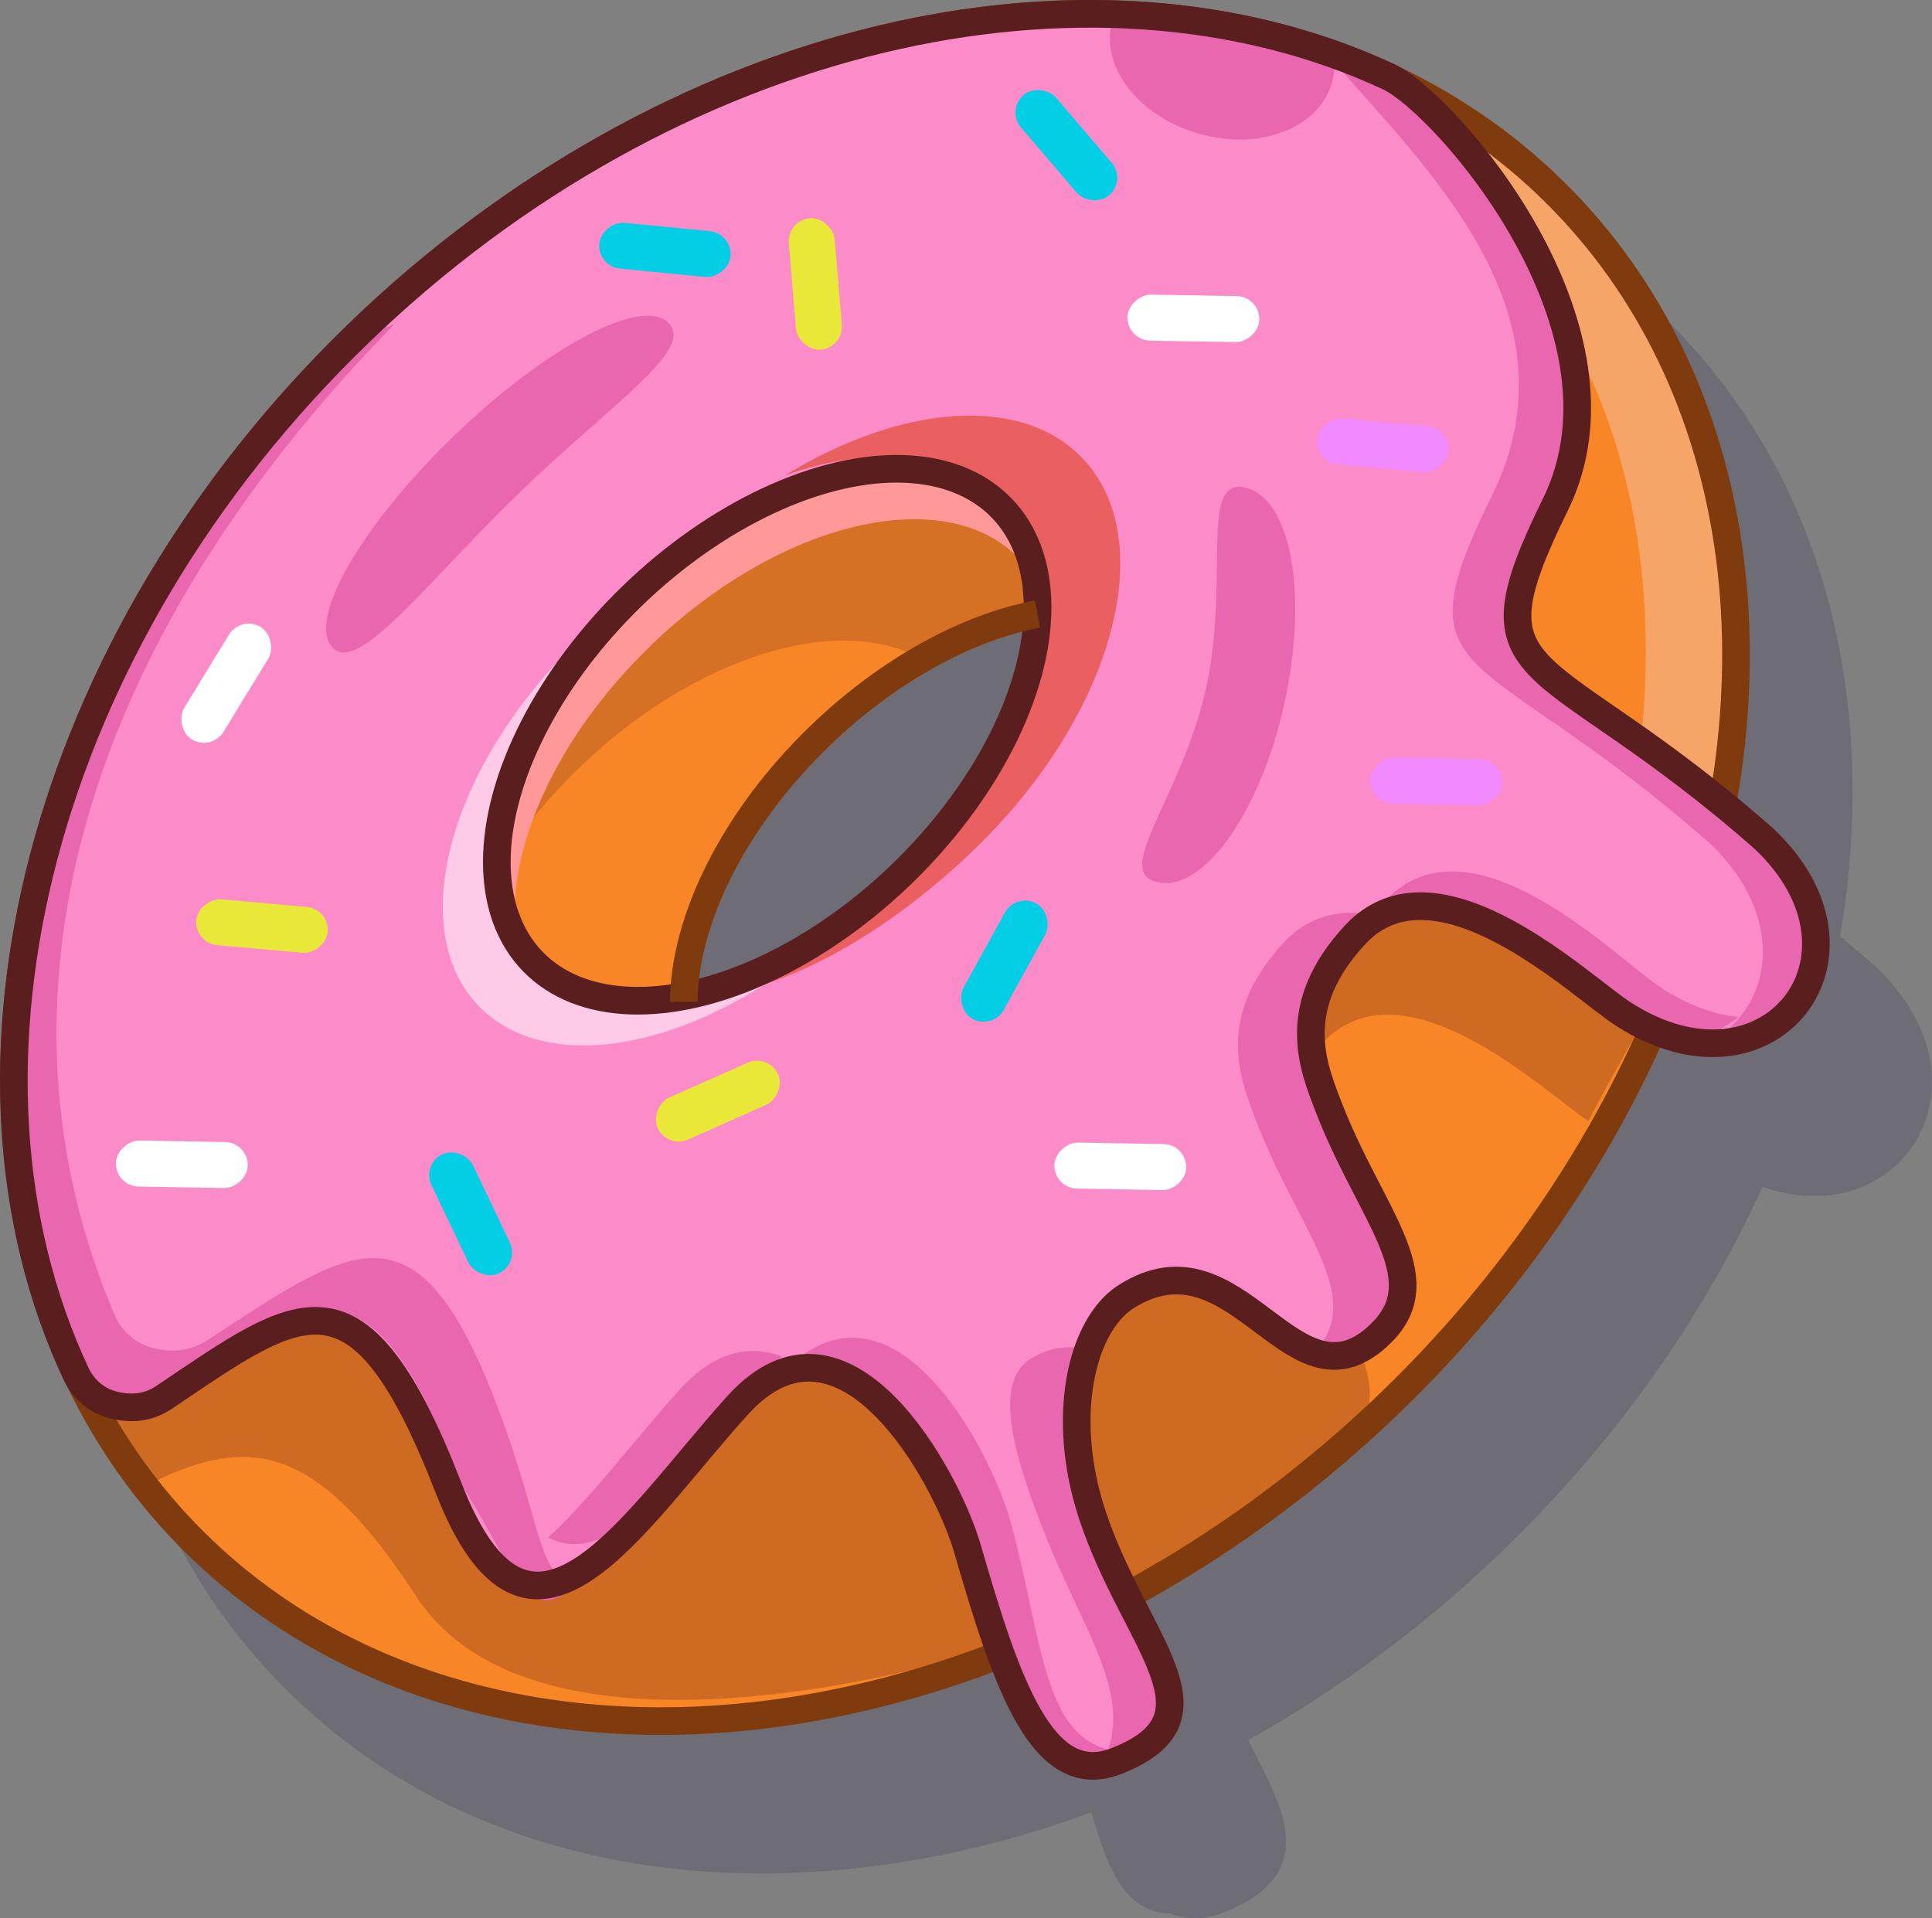 <?xml version="1.0" encoding="UTF-8"?><svg id="Layer_2" xmlns="http://www.w3.org/2000/svg" viewBox="0 0 139.8 138.81"><rect x="0" y="0" width="139.8" height="138.81" fill="#808080" stroke="none"/><defs><style>.cls-1{fill:#f88627;}.cls-1,.cls-2,.cls-3,.cls-4,.cls-5,.cls-6,.cls-7,.cls-8,.cls-9,.cls-10,.cls-11,.cls-12,.cls-13,.cls-14{stroke-width:0px;}.cls-2{fill:#f99;}.cls-3{fill:#ea6060;}.cls-4{fill:#fc8bca;}.cls-15,.cls-16{stroke-linecap:round;}.cls-15,.cls-16,.cls-17{fill:none;stroke-linejoin:round;stroke-width:2px;}.cls-15,.cls-17{stroke:#7f3b0d;}.cls-16{stroke:#5b1e1e;}.cls-5{fill:#2c2451;opacity:.2;}.cls-6{fill:#f7a468;}.cls-7{fill:#d67025;}.cls-8{fill:#f18aff;}.cls-9{fill:#e9e838;}.cls-10{fill:#ce6a22;}.cls-11{fill:#ffcae7;}.cls-12{fill:#e867ae;}.cls-13{fill:#02cfe5;}.cls-14{fill:#fff;}</style></defs><g id="Layer_1-2"><path class="cls-5" d="M139.71,77.05c-.35-2.51-1.72-4.96-3.98-7.1,0,0-.02-.02-.03-.02-.88-.78-1.73-1.5-2.55-2.18.09-.53.17-1.05.25-1.58,2.41-16.72-1.89-31.75-12.09-42.31-10.2-10.56-25.08-15.37-41.87-13.53-7.66.84-15.31,3.02-22.64,6.38,0,0-.01,0-.02,0-.35.16-.71.33-1.06.5-.12.06-.24.11-.36.17-.29.14-.58.28-.88.43-.2.1-.4.2-.61.31-.23.12-.46.23-.68.35-.91.48-1.82.97-2.72,1.48-.06.04-.13.07-.19.11-.41.23-.82.47-1.23.72-.06.04-.12.07-.19.11-.43.26-.86.52-1.29.79-.03.02-.05.03-.08.05-1.89,1.18-3.75,2.44-5.56,3.78-.02.02-.05.03-.07.05-.44.32-.88.65-1.31.99-.01,0-.03.02-.04.03-.9.69-1.8,1.4-2.68,2.14,0,0-.02.02-.03.02-.4.33-.79.67-1.19,1-.1.09-.2.18-.3.26-.3.26-.61.53-.91.8-.13.11-.25.22-.37.33-.29.26-.58.53-.87.79-.12.11-.23.21-.35.32-.4.37-.79.74-1.18,1.12-.39.38-.77.75-1.15,1.14-.16.16-.32.32-.48.48-.21.21-.42.42-.62.64-.22.22-.43.45-.64.68-.13.14-.26.27-.38.41-.27.29-.54.58-.8.87-.04.04-.07.08-.11.12-7.83,8.63-13.72,18.44-17.25,28.67-4.08,10.86-5.06,21.75-2.92,31.94,1.68,9,5.68,16.99,11.83,23.35,8.78,9.09,21.02,13.91,34.97,13.91,2.26,0,4.56-.13,6.9-.38,5.72-.62,11.43-1.99,17-4.05,1.19,4.31,2.55,7.29,5.74,7.33.56.22,1.14.34,1.74.34.68,0,1.38-.14,2.1-.42,2.28-.9,3.65-2.05,4.21-3.53.91-2.42-.48-5.11-2.24-8.53-.07-.14-.14-.28-.21-.41,6.56-3.65,12.79-8.27,18.46-13.75,8.07-7.79,14.43-16.77,18.76-26.29,4.61,1.62,8.47.13,10.53-2.5,1.38-1.75,1.96-4,1.64-6.32ZM67.42,63.99c4.15-4.01,9.03-6.92,13.62-8.19-.88,5.31-4.23,11.41-9.6,16.59-4.23,4.09-8.98,6.9-13.42,8.25.69-5.38,4.16-11.6,9.39-16.66Z"/><path class="cls-1" d="M12.64,110.94c20.63,21.35,59.68,17.09,87.22-9.52,27.54-26.61,33.14-65.49,12.5-86.84C91.73-6.77,52.68-2.51,25.14,24.1-2.39,50.71-7.99,89.59,12.64,110.94ZM49.47,72.49c.03-5.84,3.56-13.16,9.83-19.22,4.98-4.81,10.69-7.87,15.76-8.84,0,0,4.94-.35-5.18,14.46-9.03,13.21-20.41,13.6-20.41,13.6Z"/><path class="cls-6" d="M107.56,16.17C92.13.21,65.14-.24,39.64,12.74c25.47-15.95,55.51-15.97,72.72,1.84,13.99,14.48,15.92,37.02,7.13,58.32,0,0-3.18-2.47-4.39-3.17,7.01-20.49,4.95-40.65-7.54-53.57Z"/><path class="cls-10" d="M1.49,67.43l40.17,23.76,51.49-41.03,16.04-3.75c-4.54,10.03,1.57,9.1,13.53,18.54-1.31,5.43-5.1,10.86-7.78,16.18-3.23-2.17-13.45-11.9-19.27-5.63-4.85,5.23-3.02,9.55-1.96,12.33,3.02,7.91,7.91,12.43,3.88,16.46-6.38,6.38-20.67,12.65-20.46,13.17-2.9,1.49-37.4,12.82-47.03-1.97-7.2-11.05-12.02-11.67-19.2-8.16C.37,93.97-.72,74.76,1.49,67.43Z"/><path class="cls-7" d="M102.07,46.68c6.3-12.79,1.79-20.67-4.24-27.74-.32-.39-.72-.72-1.18-.93-21.56-10.09-51.93-3.3-74.54,18.54C11.98,46.33,4.82,57.78.84,69.4c13.87,26.3,95.04-10.16,101.23-22.72ZM34.7,82c-5.38-5.56-2.14-17.42,7.24-26.47,8.36-8.07,18.76-11.2,24.73-7.84,2.84-1.64,5.71-2.74,8.4-3.26,0,0,4.48-.32-3.84,12.45-.2,5.77-3.7,12.87-9.82,18.79-9.37,9.06-21.33,11.89-26.7,6.33Z"/><ellipse class="cls-15" cx="63.31" cy="62.78" rx="69.34" ry="53.76" transform="translate(-25.84 61.62) rotate(-44.02)"/><path class="cls-4" d="M8.24,101.68c1.16.28,2.43.25,3.63-.56,9.92-6.68,14.08-10.17,20.58,6.53,5.9,15.17,13.26,2.51,20.93-5.96,7.67-8.47,15.1,5.13,16.62,10.36,2.84,9.81,4.37,17.89,10.8,15.38,9.67-3.77,1.31-8.56-1.75-17.78-2.37-7.13-.79-13.76,2.42-15.81,8.17-5.21,12.11,8.98,18.5,2.6,4.03-4.03-.86-8.55-3.88-16.46-1.06-2.77-2.89-7.1,1.96-12.33,5.89-6.35,16.28,3.7,19.38,5.71,10.56,6.83,19.19-4.17,10.23-12.65-16.08-14.18-21.78-10.65-15.12-24.18,6.3-12.79-4.81-22.96-10.84-30.03-.32-.39-.72-.72-1.18-.93C78.93-4.51,48.56,2.27,25.95,24.12,2.82,46.47-4.83,77.48,5.54,99.49c.54,1.09,1.52,1.91,2.7,2.19ZM38.54,69.57c-5.38-5.56-2.14-17.42,7.24-26.47,9.37-9.06,21.33-11.89,26.7-6.33s2.14,17.42-7.24,26.47c-9.37,9.06-21.33,11.89-26.7,6.33Z"/><path class="cls-3" d="M71.29,35.94c-3.18-3.29-8.65-3.64-14.53-1.52,8.36-5.12,17.07-5.92,21.53-1.3,5.74,5.94,2.28,18.61-7.73,28.29-7.03,6.8-15.43,11.27-21.79,10.71,4.95-1.07,12.31-4.86,17.14-9.52,9.37-9.06,10.76-21.09,5.39-26.65Z"/><path class="cls-2" d="M47.06,46.75c-6.88,6.65-10.45,14.8-9.74,20.87-2.85-6.12.65-16.18,8.85-24.11,9.37-9.06,21.33-11.89,26.7-6.33,1.43,1.48,2.24,3.4,2.5,5.6-.41-.87-.94-1.67-1.62-2.36-5.38-5.56-17.33-2.73-26.7,6.33Z"/><path class="cls-11" d="M41.87,46.34c1.66-1.61,3.41-3.01,5.18-4.22-.08.07-.16.14-.24.22-9.75,9.02-13.32,21.02-7.96,26.8,4.08,4.42,12.18,3.93,20.12-.55-8.93,7.35-19.4,9.32-24.33,4.21-5.38-5.56-2.14-17.42,7.24-26.47Z"/><path class="cls-12" d="M80.49,1.45c.04-.14.09-.28.14-.42,5.55.17,10.89,1.13,15.86,2.91.11.69.08,1.39-.12,2.07-.94,3.28-5.26,4.92-9.64,3.66-4.39-1.26-7.18-4.93-6.24-8.21Z"/><path class="cls-12" d="M119.96,71.32c2.04,1.38,4.02,2.09,5.83,2.27-2.57,2.12-5.64,2.16-10.25-.82-2.32-1.5-9.92-7.15-15.47-7.4.09-.1.18-.2.28-.3,6.14-6.33,16.5,4.13,19.62,6.25Z"/><path class="cls-12" d="M73.2,110.37c2.5,9.42,2.29,16.76,9.06,16.4-.56.45-1.24.89-2.11,1.15-5.8,1.76-6.59-8.62-10.33-16.74-1.93-4.19-7.27-13.48-13.58-11.45.09-.1.18-.19.27-.28,8-8.45,15.27,5.56,16.69,10.93Z"/><path class="cls-12" d="M5.15,99.32C-5.29,76.41,2.02,48.16,26.87,24.15c.61-.59,1.2-.28,1.82-.85C5.52,46.9-1.32,72.72,8.32,95.21c.52,1.17,1.54,2.05,2.79,2.35,1.23.3,2.59.27,3.92-.59,10.95-7.15,15.56-10.88,21.76,7.02,2.77,7.99,2.4,11.89,6.22,9.56-5.05,5.11-5.12.87-9.7-6.23-6.48-17.42-10.93-13.66-21.53-6.42-1.29.88-2.62.93-3.84.67-1.24-.27-2.25-1.11-2.79-2.25Z"/><path class="cls-12" d="M90.86,81.02c-1.1-2.88-3-7.38,2.03-12.81,1.96-2.11,4.4-2.48,6.92-1.93-.63.33-1.23.78-1.79,1.39-4.85,5.23-3.02,9.55-1.96,12.33,3.02,7.91,7.91,12.43,3.88,16.46-1.75,1.74-3.31,1.95-4.83,1.43,3.77-4.13-1.17-8.8-4.25-16.87Z"/><path class="cls-12" d="M75.71,111.25c-2.64-6.53-3.76-11.39-1.07-12.97,1.53-.9,2.95-.95,4.28-.54-2.17,1.93-2.75,7.15-.38,12.99,3.29,8.12,11.22,14.03,3.19,16.4-.63.18-1.22.21-1.79.11,2.04-4.56-1.44-9.07-4.24-15.99Z"/><path class="cls-12" d="M123.67,60.99c-16.71-14.74-22.64-11.07-15.71-25.13,6.55-13.29-5-23.86-11.26-31.21-.33-.41-.75-.75-1.23-.97-.24-.11-.48-.22-.72-.33,1.97.62,3.89,1.36,5.74,2.22.46.22.86.54,1.18.93,6.03,7.07,17.13,17.24,10.84,30.03-6.67,13.53-.96,10,15.12,24.18,7.13,6.74,3.14,15.07-4.1,14.78,4.62-2.32,6.03-8.94.14-14.52Z"/><path class="cls-12" d="M49.16,100.58c2.56-2.83,5.09-3.28,7.41-2.43-.18.17-.36.35-.53.55-5.8,6.4-11.42,15.21-16.37,12.55,3.06-2.78,6.25-7.09,9.5-10.67Z"/><ellipse class="cls-16" cx="55.51" cy="53.17" rx="23.6" ry="14.01" transform="translate(-21.35 53.51) rotate(-44.02)"/><path class="cls-17" d="M75.07,44.43c-5.07.97-10.78,4.03-15.76,8.84-6.27,6.06-9.8,13.37-9.83,19.22"/><path class="cls-16" d="M5.54,99.49c.54,1.09,1.52,1.91,2.7,2.19,1.16.28,2.43.25,3.63-.56,9.92-6.68,14.08-10.17,20.58,6.53,5.9,15.17,13.26,2.51,20.93-5.96s15.1,5.13,16.62,10.36c2.84,9.81,5.43,17.5,10.8,15.38,8.12-3.2,1.31-8.56-1.75-17.78-2.37-7.13-.79-13.76,2.42-15.81,8.17-5.21,12.11,8.98,18.5,2.6,4.03-4.03-.86-8.55-3.88-16.46-1.06-2.77-2.89-7.1,1.96-12.33,5.89-6.35,16.28,3.7,19.38,5.71,10.56,6.83,19.19-4.17,10.23-12.65-16.08-14.18-21.78-10.65-15.12-24.18,6.3-12.79-7.93-29-12.02-30.96C78.93-4.51,48.56,2.27,25.95,24.12,2.82,46.47-4.83,77.48,5.54,99.49h0Z"/><path class="cls-12" d="M83.76,63.84c3.33.74,7.44-5.06,9.18-12.95,1.75-7.89.47-14.88-2.86-15.61s-1.07,6.63-2.81,14.52c-1.75,7.89-6.84,13.3-3.52,14.04Z"/><path class="cls-12" d="M24.06,46.87c1.89,1.95,6.84-4.76,13.56-11.25s12.65-10.3,10.76-12.25c-1.89-1.95-8.86,1.72-15.57,8.21-6.71,6.49-10.63,13.33-8.74,15.28Z"/><rect class="cls-9" x="17.3" y="62.25" width="3.33" height="9.54" rx="1.67" ry="1.67" transform="translate(87.4 54.08) rotate(95.1)"/><rect class="cls-8" x="98.39" y="27.46" width="3.33" height="9.54" rx="1.67" ry="1.67" transform="translate(141.05 -64.57) rotate(95.1)"/><rect class="cls-9" x="50.27" y="74.9" width="3.33" height="9.54" rx="1.67" ry="1.67" transform="translate(103.63 -.15) rotate(66.02)"/><rect class="cls-9" x="57.32" y="15.78" width="3.33" height="9.54" rx="1.67" ry="1.67" transform="translate(119.49 36.11) rotate(175.22)"/><rect class="cls-8" x="102.26" y="51.78" width="3.33" height="9.54" rx="1.67" ry="1.67" transform="translate(162.25 -46.4) rotate(90.98)"/><rect class="cls-14" x="84.69" y="18.26" width="3.33" height="9.54" rx="1.67" ry="1.67" transform="translate(110.86 -62.91) rotate(90.98)"/><rect class="cls-14" x="79.4" y="79.64" width="3.33" height="9.54" rx="1.67" ry="1.67" transform="translate(166.85 4.79) rotate(90.98)"/><rect class="cls-14" x="11.5" y="79.48" width="3.33" height="9.54" rx="1.67" ry="1.67" transform="translate(97.62 72.53) rotate(90.98)"/><rect class="cls-14" x="14.71" y="44.67" width="3.33" height="9.54" rx="1.67" ry="1.67" transform="translate(28.2 -1.28) rotate(31.45)"/><rect class="cls-13" x="46.45" y="13.31" width="3.33" height="9.54" rx="1.67" ry="1.67" transform="translate(70.78 -28.05) rotate(95.57)"/><rect class="cls-13" x="75.5" y="5.75" width="3.33" height="9.54" rx="1.67" ry="1.67" transform="translate(142.67 -31.61) rotate(139.5)"/><rect class="cls-13" x="32.39" y="83.06" width="3.33" height="9.54" rx="1.67" ry="1.67" transform="translate(102.65 152.4) rotate(154.46)"/><rect class="cls-13" x="70.99" y="64.78" width="3.33" height="9.54" rx="1.67" ry="1.67" transform="translate(102.72 165.54) rotate(-151.13)"/></g></svg>
